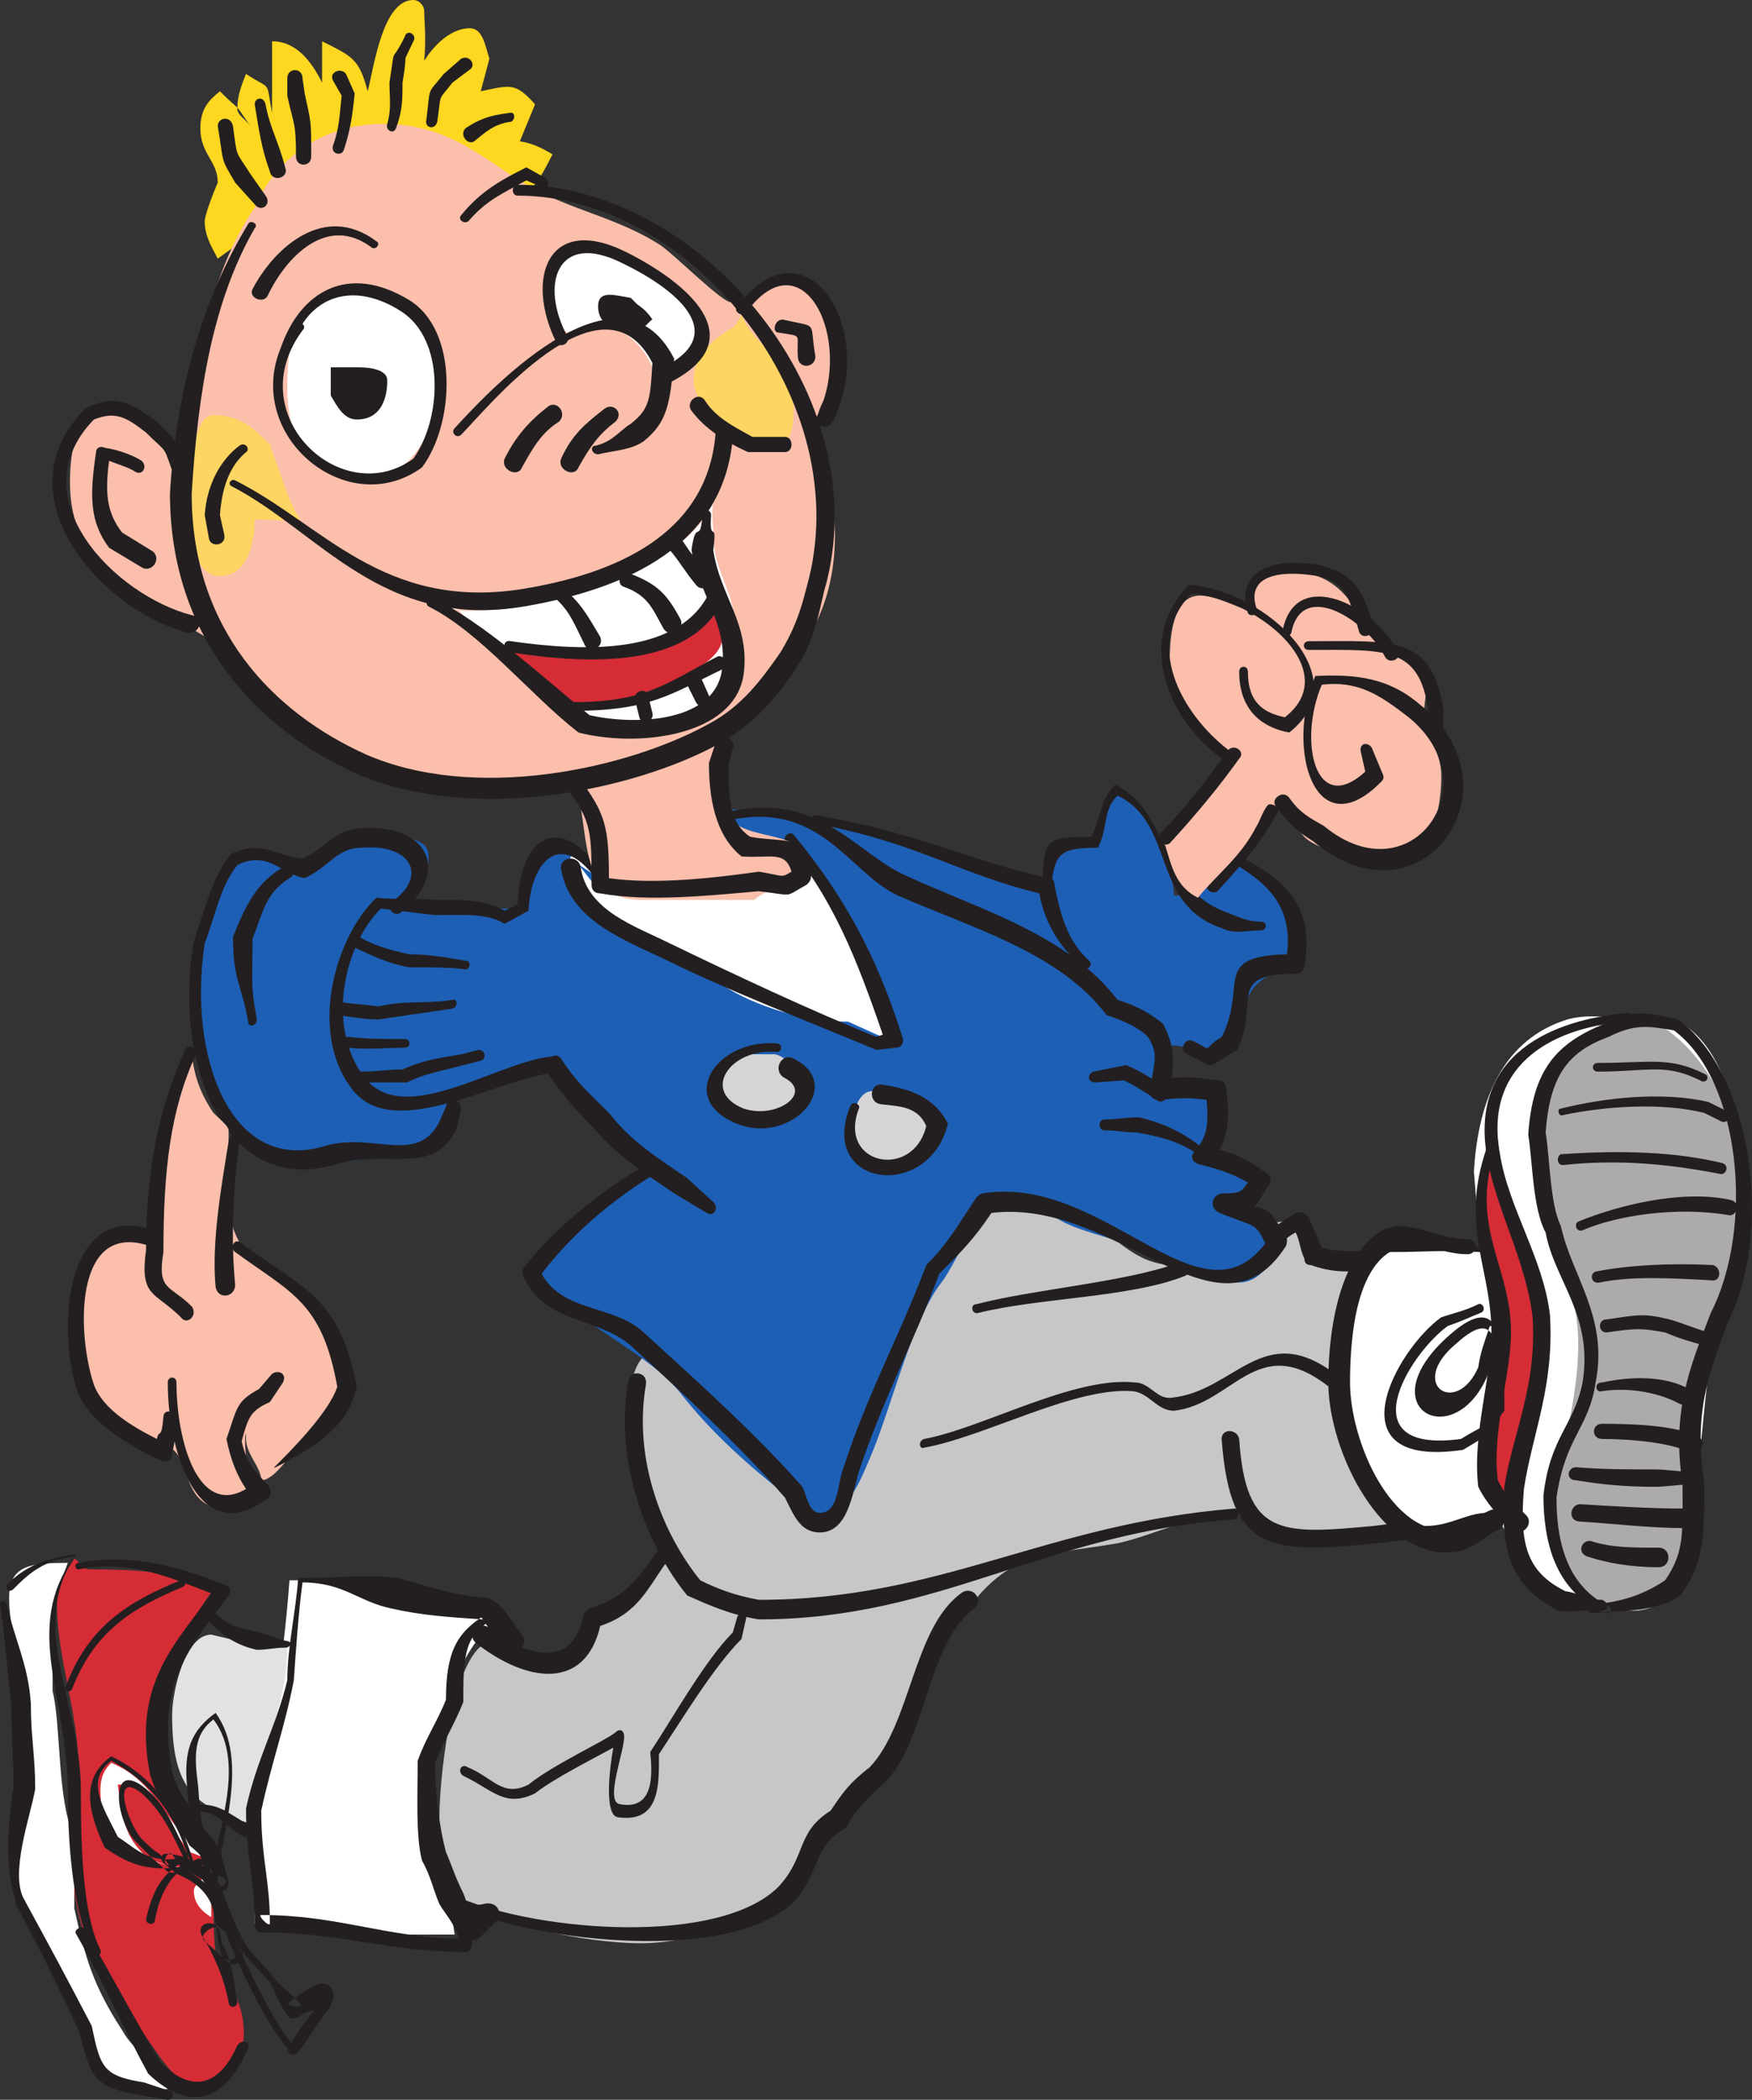 <svg xmlns="http://www.w3.org/2000/svg" width="604.62" height="724.5"><rect width="100%" height="100%" fill="#333333" stroke="none"/><path fill="#fff" fill-rule="evenodd" d="M107.4 545.25h-7.5c-2.25 30-6 50.25-12 76.5v42c15 .75 27 .75 38.25 3.75h30.75l-2.25-15c-3-6-6-21.75-6-32.25 0-21 9-51 21.75-60-6-12.75-35.25-12-49.5-15h-13.5"/><path fill="#d52c36" fill-rule="evenodd" d="M25.65 537.75c-2.25 3.75-6 8.25-6 15 0 24.75 11.25 45.75 6 71.25v28.5c3.75 23.25 12 35.25 24 49.5 3.75 4.5 10.5 17.25 17.25 17.25 9 0 17.25-7.5 17.25-17.25 0-13.5-6-15.75-9-24.75-2.25-7.5-.75-21-2.25-30-4.5-16.5-19.5-27.75-19.5-50.25 0-16.5 12.75-39 21-49.5-14.25-5.25-27.75-6-43.5-6-2.25 0-3.75-3-5.25-3.75"/><path fill="#fff" fill-rule="evenodd" d="M23.4 539.25c-12.75 0-20.25.75-20.25 12s3.75 19.5 5.25 27v24c-1.5 7.5-3.75 26.25-3.75 36.75 0 15 8.25 26.25 13.5 36.75 6.75 12.75 9 33 20.25 41.25 6.75 5.25 12 4.5 19.5 3.75-3-9-11.25-12-15.75-20.25-9.75-15-12.75-24.75-16.5-42v-24.75c-6-12-4.5-38.25-7.5-50.25v-30l5.25-14.25"/><path fill="#e3e2e2" fill-rule="evenodd" d="M99.15 567.75H87.9c-2.25-.75-15-3.75-15-3.75-9 0-13.5 19.5-13.5 27.75 0 26.25 8.25 31.5 27 37.5 1.5-24 12.75-37.5 12.75-61.5"/><path fill="#fff" fill-rule="evenodd" d="M71.4 641.25c-14.25-10.5-16.5-26.25-33-33-2.25 2.25-3.75 4.5-3.75 9.75 0 19.5 16.5 27 38.25 27v16.5c-3.75-2.25-6-5.25-6-9 0-2.25 2.25-3 3.75-5.25-5.25-3-15-3-20.25-6.75-7.5-6.75-8.25-13.5-9.75-24.75h6C54.9 624 58.65 630 65.4 639l6 2.25"/><path fill="#fdd720" fill-rule="evenodd" d="M183.9 64.5c3-3.75 4.5-6.75 6.75-11.25-3.75-2.25-6.75-3.75-11.25-4.5L184.65 36c-6.75-7.5-8.25-6.75-18.75-4.5l3-11.25c-1.5-4.5-2.25-10.5-6.75-10.5-7.5 0-13.5 7.5-15.75 11.25.75-8.25 0-13.5 0-17.25 0-1.5-1.5-3.75-3.75-3.75-10.5 0-13.5 22.5-15.75 31.5-3-11.25-5.25-12-15.75-17.25V28.5c-3.75-7.5-9-14.25-17.25-14.25V39c-2.25-12 0-7.5-9-13.5-1.5 3.75-3 7.5-3 12 0 2.25 3 3.75 4.5 6-6.75-9.75-2.25-3.75-10.5-12-3.75 3-6.75 6-6.75 12.75 0 9 6 11.25 6 18.75 0 0-4.5 10.5-4.5 13.5 0 5.25 3 9.75 4.5 12.75 18-13.5 40.5-24.75 72-24.75 9 0 10.5.75 18 0h18.75"/><path fill="#c8c7c8" fill-rule="evenodd" d="M216.9 487.5c0 18.75 11.25 36.75 11.25 49.5 0 9.75-15 15-24 20.25-8.25 4.5-.75 15-16.5 15-6.75 0-10.5-6-17.25-6-13.5 0-18.75 45-18.75 60.75v21c6.75 13.5 47.25 22.5 69.75 22.5 15.75 0 40.5-7.5 48.75-15.75 6-5.25 9-15 13.5-20.25 14.25-15.75 26.25-31.5 35.25-51.75 6.75-15 15.75-33 29.25-41.25 9.75-6 24.75-6.75 37.5-9 13.5-3 27-10.5 41.25-10.5l6.75 6.75c6 3.75 9.75 4.5 18 4.5 19.5 0 44.25-3 57.75-7.5 3.75-1.5 8.25-1.5 8.25-5.25 0-9.75-12-18.75-12.75-30.75l9-51c-1.5-2.25-2.25-5.25-4.5-5.25h-11.25c-8.25 0-29.25 2.25-41.25-1.5-6-1.5-6-10.5-13.5-10.5-8.25 0-9.75 5.25-18 5.25-9 0-13.5 9.75-20.25 9.75-20.25 0-26.25-23.25-51-23.25-28.5 0-35.25 30-42.75 49.5-6 15-11.25 33.75-17.25 48.75-2.25 6-3.75 12.75-11.25 12.75-4.5 0-6.75-9-8.25-12.75-6-10.5-18.75-20.25-27.75-29.25-5.25-5.25-12-12.75-19.5-15-8.25-3-10.5 12-10.5 20.25"/><path fill="#231f20" fill-rule="evenodd" d="M513.9 520.5c-3.75-9-6-15.75-10.5-24.75-2.25-15-2.25-36.75 3-50.25 1.5-3 3-6 4.5-8.25l-9-2.25c-19.5-3-30.75 8.25-49.5 1.5-1.5 0-2.25-.75-2.25-2.25-1.5-3-1.5-6-3-9-3 1.5-5.25 3.75-8.25 7.5-1.5.75-2.25.75-3.75 0-10.5-6-15.75 1.5-26.25 7.5-18.75 7.5-50.25 7.5-71.25 12.75-2.25.75-3-3-.75-3 20.25-5.25 51-7.5 69.75-14.25 12-7.5 18.75-14.25 29.25-9 3.75-3.75 6.75-5.25 11.25-8.25 2.25-.75 3 0 4.5 1.5 1.5 3.75 3 6.75 4.5 10.5 17.25 4.5 29.25-5.25 48-2.25 3.75 1.5 9 3 14.25 3.75 3.75 0 4.5 3 1.5 5.25-3.75 3-6.75 6-8.25 10.5-5.25 12.75-5.25 32.25-3 46.5 5.25 10.5 8.25 16.5 12 27 .75 1.5 0 3-1.5 3.75-9.75 4.5-32.25 6-44.25 7.5-36.75 3.75-50.25 3-53.25-35.25-.75-4.5 5.25-4.5 6-.75 2.25 33.75 14.25 33 46.5 30 10.5-1.5 29.25-2.25 39.75-6"/><path fill="#fff" fill-rule="evenodd" d="M516.15 459c-2.25-3.75-5.25-6.75-11.25-6.75-10.5 0-25.5 24.75-25.5 37.5 0 6.75 10.5 11.25 18 11.25 9.75 0 14.25-6.75 17.25-12.75V468c-4.5 5.25-6.75 16.5-16.5 16.5h-6.75V477c4.5-13.5 13.5-12.75 22.5-21l-3-2.25 5.25 5.25"/><path fill="#fff" fill-rule="evenodd" d="M563.4 350.25c-9 1.5-14.25-.75-22.5 1.5-21.75 6.75-30.75 27-32.25 52.5L510.9 432c-13.5-.75-18.75 0-30.75 0-12.75 0-18 34.5-18 48 0 18 11.25 46.5 30 46.5 8.25 0 14.25-4.5 21-4.5 3.75 0 7.5 8.25 9 12 3 7.5 11.25 21.75 21.75 21.75 2.25 0 7.5-3.75 9.75-3.75 5.25 0 6.75 3.75 10.5 3.75 8.25 0 18-12.75 21-20.25v-20.25c1.5-12 3-30.75 4.5-42 4.5-21.75 12.75-33 12.75-58.5 0-24-7.5-64.5-33-64.5h-12 6"/><path fill="#d52c36" fill-rule="evenodd" d="M513.9 402c-1.5 3-2.25 5.25-3 7.5V429c1.5 7.5 4.5 13.5 5.25 21.75l-3 50.25c0 9 3.75 15.75 7.5 21 6-9.75 11.25-39 11.25-51.75 0-27-6.75-48-16.5-66.75l-1.5-1.5"/><path fill="#acaaaa" fill-rule="evenodd" d="M564.9 352.5c-22.5 3.75-35.25 21-35.25 44.25s15 42 15 66.75c0 25.5-9.75 45.75-9.75 69 0 11.25 18 23.25 29.25 23.25 24.75 0 18-55.5 23.25-74.25 6.75-22.5 15-44.25 15-72.75 0-22.5-18.75-56.25-39.75-58.5l2.25 2.25"/><path fill="#1d5fb5" fill-rule="evenodd" d="M204.9 301.5c-2.25-3-9.75-9.75-13.5-9.75-7.5 0-11.25 13.5-12 21.75h-37.5c1.5-9 6-9.75 6-18 0-6-7.5-6.75-12.75-6.75-17.25 0-21 11.25-33.75 11.25-4.5 0-8.25-6.75-13.5-6.75-15.75 0-21 31.5-21 48 0 24.75 11.25 60.75 36 60.75 9 0 43.5-3.75 49.5-8.25s1.5-12 6-17.25c3.75-4.5 23.25-9.75 29.25-9.75l6.75 6.75c7.5 6 19.5 20.25 30 27 6.75 4.5-9.75 9.75-15 12.75-6.75 3.75-24 17.25-24 28.5 0 1.5 12 10.5 12.75 10.5 12 9.75 27.75 17.25 36.75 28.5 10.5 13.5 24 25.5 37.5 36 2.25 2.25 5.25 6.75 9 6.75 11.25 0 15.75-13.5 18.75-20.25C307.65 486 314.4 456 324.9 442.5c6.75-9 12.75-29.25 25.5-29.25 6.75 0 10.5 5.25 15 7.5 6 3.75 17.25 6 24.75 9 12 3.75 21 12.75 37.5 12.75 6.75 0 12-6.75 12-13.5 0-9.75-6.75-11.25-12.75-14.25 3-.75 6.75-2.25 6.75-6 0-6.75-15-7.5-15-13.5 0-3.75 3-12 3-18 0-1.5-4.5-.75-5.25-.75-6 0-12-5.25-18.75-5.25 1.5-3 3-6 3-10.5h4.5c3.75 0 11.25 3 12 3 6.75 0 11.25-16.5 14.25-21 3.75-7.5 15.75-8.25 15.75-16.5 0-13.5-9-28.5-21.75-28.5-6 0-11.25 11.25-15 11.25h-5.25c-.75-14.25-8.25-34.5-20.25-34.5-6 0-5.25 12.75-7.5 16.5-2.25 3-6.75.75-10.5.75-5.25 0-6 7.5-6.75 12.75L264.9 279c-5.25.75-9.75.75-13.5 0 0 18.75 27.75 6 27.75 25.5 0 1.5-2.25 3-3.75 3-6.75 0-17.25-4.5-24.75-4.5-11.25 0-21 4.5-33 4.5-10.5 0-12-9-18-12.75l5.25 6.75"/><path fill="#d6d5d5" fill-rule="evenodd" d="M267.151 363.75h-7.5c-7.5 0-12 6-12 12 0 5.25 9 10.5 15 10.5 7.5 0 16.5-3 16.5-10.5 0-4.5-9-12-12-12m40.5 15c-2.25-.75-3.75-2.25-6.75-2.25-5.25 0-7.5 9.75-7.5 16.5 0 6 7.5 9 14.25 9 9.75 0 14.25-4.5 14.25-13.5 0-6.75-9.75-10.5-14.25-12v2.25"/><path fill="#fff" fill-rule="evenodd" d="M205.65 302.25c-2.25-3.75-4.5-6-8.25-7.5-1.5 2.25 0 3.75 0 6.75 0 21 36.75 29.25 51.75 38.25 11.25 7.5 28.5 12.75 43.5 12.75l15 6.75c-4.5-27-18.75-47.25-32.25-66.75v7.5c0 9-24.75 4.5-32.25 4.5-12.75 0-21.75 3-33 3-5.25 0-8.25-7.5-11.25-9.75l6.75 4.5"/><path fill="#231f20" fill-rule="evenodd" d="M189.15 370.5c-20.25 3-54.75 24-68.25 4.5-14.25-19.5-5.25-51.75 9-65.25 7.5.75 12.75 0 20.25.75 11.25 0 17.25 0 24 3.75l4.5-2.25c.75-22.5 13.5-32.25 28.5-12 1.5 1.5-1.5 3.75-2.25 2.25-12-15.75-21.75-4.5-22.5 12l-8.25 4.5c-6-3.75-14.25-3-24-3-7.5-.75-11.25-1.5-18.75-2.25-12.75 12.75-18.75 40.5-6 57.75 13.5 18.75 46.5-5.25 65.25-6.75 1.5-.75 2.25 0 3 .75 5.25 8.25 9.75 12 16.5 18.75 8.25 10.5 17.25 15.75 27 22.5l9 8.25c2.25 2.25 0 5.25-2.25 3.75l-11.25-6.75c-9.75-6.75-18.75-12-27.75-22.5-6.75-6.75-10.5-11.25-15.75-18.75"/><path fill="#231f20" fill-rule="evenodd" d="M416.401 379.5c-5.25-.75-9-.75-15.75 0-3 0-3.75-.75-3.75-3.75 1.5-9.75 3-12-.75-18-3-3-7.5-5.25-14.25-7.5-16.5-21.75-46.5-30-72-41.25-16.5-7.5-26.25-32.25-57-26.25-1.5.75-2.25-2.25 0-3 30.75-6 42.75 15 60 22.5 26.25 12 55.5 20.25 72.75 42.75 7.5 2.25 12 5.25 15.75 8.25 3.75 7.5 3.75 11.25 3 18.75 5.25-.75 9.75 0 15.75.75 2.25 0 3 1.5 3 3 1.5 11.25 0 16.5-2.25 21 6 1.5 10.5 3.75 16.5 8.25 1.5 1.5 1.5 3 0 4.5-2.25 3.75-3 5.25-4.5 6.75 6 1.5 6 2.25 11.25 11.25 0 .75 0 2.25-.75 3-23.25 35.25-57.75-17.25-101.25-12-6 9-10.5 13.5-18 21-9 24-19.5 43.5-27.75 68.25-2.25 7.5-3.75 21-13.5 21-6.75 0-9-6-12-12-15-17.25-36-36.75-53.25-52.5-11.25-9.75-29.25-7.5-36.75-23.25-.75-1.5-.75-3 0-3.75 10.5-13.5 25.5-25.5 40.5-34.5 3-1.5 5.25 2.25 2.25 3.75-14.25 9-27 20.25-36.75 33 7.5 13.5 24.75 10.5 35.25 20.25 17.25 15.75 39 35.25 54.75 53.25 1.5 3 2.25 9 6 9 6.75 0 6-10.5 8.25-15.75 8.25-25.5 19.5-45.75 28.5-69.75 7.5-7.5 11.25-14.25 17.25-23.25.75-.75 1.5-1.5 2.25-1.5 42-6.75 75 47.25 97.5 17.25-3.75-7.5-3-5.25-15.75-10.5-3.75-1.5-3-6.75 1.5-6.75 6 0 6-.75 8.25-3.75-5.25-3-9.75-4.5-15.75-6-3.75-.75-4.5-3-2.25-5.25 3.75-4.5 4.5-8.25 3.75-17.25"/><path fill="#231f20" fill-rule="evenodd" d="M304.651 357c-9-26.25-17.25-47.25-33.75-66.75-.75-1.5 1.5-3.75 3-2.25 17.25 21 28.5 41.25 37.5 69.75.75 1.5 0 3.75-2.25 3.75l-6.75.75c-23.25-9.75-52.5-21-73.5-31.5-14.25-6.75-32.25-13.5-35.25-30.75-.75-4.5 6-5.25 6.75-.75 2.25 15 18.75 20.25 30.75 26.25 21.75 10.5 48.75 23.25 71.25 32.25l2.25-.75M135.15 311.25c12.75-9 6.75-20.25-10.5-18.75-8.25 0-11.25 6.75-19.5 10.5-8.25-1.5-12.75-9.75-23.25-4.5-6 7.5-7.5 17.25-11.25 27-6 39 9 80.25 42 69.75 16.5-4.5 31.5 6.75 39-8.25l2.25-5.25c.75-3.75 5.25-2.25 5.25.75l-1.5 6.75c-8.25 17.25-24 6.75-42.75 12.75-36.75 10.5-55.5-34.5-48-77.25 3.75-10.5 6-21.75 12.75-30 10.5-5.25 15.75.75 24.75 1.5 8.25-3.75 10.5-9.75 20.25-10.5 24-1.5 30.75 15.75 13.5 29.25-2.25 1.5-5.25-2.25-3-3.75"/><path fill="#231f20" fill-rule="evenodd" d="M99.9 303c-8.25 5.25-9 11.25-12.75 21 0 15-.75 15.75 1.5 27.75 0 2.25-3 3-3 .75-2.25-12.75-5.25-14.25-5.25-29.25 4.5-11.25 8.25-18.75 17.25-24 3-1.5 5.25 2.25 2.25 3.75m258.751 5.25c-27.75-6.75-43.5-18-77.25-24-2.25 0-1.5-3 0-3 35.25 6 51 15 80.25 21.75 1.5 0 2.25.75 2.25 2.25 2.25 12 5.25 20.25 12 26.25 1.5 1.5-.75 3.75-2.25 2.25-6.75-6-12.75-13.5-15-25.5"/><path fill="#231f20" fill-rule="evenodd" d="M359.401 308.25c1.5-18-.75-19.5 17.25-19.5 3.75-8.25 3-12.75 8.25-18 19.5 9.75 15 36 39 44.25 3.75 1.5 6.75 3 11.25 3 2.25 0 2.25 3 0 3-5.25 0-9 1.5-13.5-.75-24.75-8.25-15.75-36-36-45.75-5.25 5.25-3 10.5-6.75 18-14.25 0-15 2.25-16.5 16.5 0 1.5-3 1.5-3-.75"/><path fill="#231f20" fill-rule="evenodd" d="M444.151 329.25c3-24.75-18-29.25-32.25-40.5-2.25-1.5 0-3.75 1.5-2.25 17.25 12.75 42 16.5 36.75 46.5 0 2.25-1.5 3-3 3-24.75 0-12 10.5-20.25 26.25-12 6.75-6 6.75-17.25 1.5-3-1.5-.75-6 2.25-4.5 7.5 3.75 2.25 3 9.75-1.5 9-18-3.75-27.75 22.5-28.5"/><path fill="#231f20" fill-rule="evenodd" d="M417.151 303.75c8.25-8.25 16.5-18.75 21.75-30.75.75-3 6-1.5 4.5 2.25-5.25 12-14.25 22.5-23.25 32.25-2.25 1.5-5.25-1.5-3-3.75m9 220.5c-65.25 4.5-101.25 34.5-164.25 34.5-9.75-1.5-18-5.25-24.75-8.25-13.5-16.5-25.5-45.75-20.25-74.25.75-3.75 6.75-3 6 1.5-4.5 26.25 6 51.75 18.75 67.5 6 3 12 5.25 20.25 6.75 63 0 99-26.25 164.25-31.5 1.5 0 2.25 3 0 3.75m84.75-71.25c-3.75 1.5-6.75 3-11.25 4.5-13.5 9.75-34.5 44.25 4.5 39 9.75-6 5.25-1.5 12.75-11.25 0-18 1.5-36-14.25-21.75-17.25 14.25 0 25.5 7.5 8.25.75-5.25 2.25-9 3.75-13.5 0-1.5 3-.75 3 .75-1.5 4.5-1.5 9-3 14.25-11.25 29.25-42.75 12.75-13.5-12.75 18.75-16.5 18.75 4.5 18.75 26.25-7.5 9.75-3 6.75-14.25 13.5-45.75 6.75-23.25-34.5-7.5-45.75 4.5-1.5 8.25-2.25 12.75-4.5 1.5-.75 3 2.25.75 3m42.749 103.5c-13.5-6-21-18.75-21-40.5 2.25-20.25 10.5-24 13.5-39 3.75-23.25-9.75-35.25-12.75-51.75-4.5-8.25-4.5-24.75-6-33.75 1.5-22.5 9.75-31.5 26.25-38.25 9.75-5.25 15.75-3.75 25.5-1.5 25.5 18.75 33 72.75 17.25 104.25-6.75 18-12 31.5-8.25 55.5 0 18.75 0 27.75-8.25 39-7.5 5.25-18 5.25-30 6-2.25.75-2.25-2.25 0-3 10.5-.75 18-3.75 24.75-8.25 6.75-9.75 6-16.5 6-33-3.75-25.5 2.25-39.75 9.75-59.25 15-29.25 10.5-80.25-12.75-97.5-9-1.5-13.5-2.25-22.5 2.25-14.25 5.25-20.25 13.5-21.75 33 1.5 9 1.5 24.75 5.25 32.25 3.75 17.25 16.5 31.5 12 54-2.25 15.75-10.5 18.75-13.5 39.75 0 19.5 6 31.5 18 37.5 1.5.75.75 3-1.5 2.25"/><path fill="#231f20" fill-rule="evenodd" d="M561.9 352.5c-24 1.5-50.25 13.5-44.25 45.75 3 18.75 15 36 17.25 55.5 1.5 24.75-6 40.5-9 60-1.5 18.75.75 28.5 14.25 35.25 5.25.75 7.5 3 12.75 3 2.25.75 2.25 3.75 0 3.75-5.25-.75-9 .75-15 0-16.5-8.25-20.25-20.25-18.75-42.75 3-18.75 11.25-34.5 9.75-58.5-2.25-19.5-12.75-37.5-15.75-55.5-6-35.25 22.5-47.25 48.75-49.5 2.25 0 2.25 2.25 0 3"/><path fill="#231f20" fill-rule="evenodd" d="M516.9 394.5c-10.5 27 3.75 41.25 4.5 63 .75 15-6.75 35.25-4.5 53.25 3 6 5.25 7.5 9.75 12 3 3-1.5 8.25-5.25 4.5-4.5-4.5-8.25-8.25-11.25-14.25-2.25-18.75 5.25-39.75 4.5-55.5-.75-21.75-11.25-36-.75-63.75.75-2.25 3.75-.75 3 .75m21.75-12c15-3.75 35.25-6 51-2.25l6 3c2.25 1.5.75 4.5-1.5 3.75l-6-3c-15-3.75-34.5-2.25-48.75.75-1.5.75-2.25-2.25-.75-2.25m12.75-15.75c18 0 24.75-2.25 36.75 3.75 2.25.75.75 3.75-1.5 2.25-12-6-18-3-35.25-3-2.25 0-2.25-3 0-3m-12.75 31.5c21.75-1.5 39.75-.75 55.5 3 3 .75 1.5 4.5-.75 3.75-15.75-3-33.75-5.25-54-3-2.25 0-2.25-3-.75-3.75m6 23.25c12.75-5.25 35.25-11.25 52.5-7.5 3.75.75 2.25 6-.75 5.25-17.25-3-38.25 0-50.25 5.25-2.25.75-3-2.25-1.5-3m6 17.25c11.25-2.25 26.25-3 40.5-2.25 3 .75 3 6-.75 5.25-13.5-.75-27.75-1.5-38.25.75-3 .75-3.75-3-1.5-3.75m3.75 16.5c10.5-1.5 12.75-2.25 21.75 0 5.25 1.5 8.25 3 13.5 4.5 3 .75 2.25 6-1.5 4.5-5.25-1.5-8.25-2.25-13.5-4.5-8.25-1.5-9.75-1.5-20.25 0-3 0-3-4.5 0-4.5M552.9 477c10.5-2.25 21.75-2.25 30 2.25 3.75 1.5.75 6.75-3 5.25-6.75-3.75-17.25-6-27-4.5-2.25.75-3-3 0-3m0 14.25c12 0 26.25.75 33 4.5 3.75 1.5.75 6.75-3 5.25-6-3-18.75-4.5-30-4.5-3.75 0-3.75-5.25 0-5.25m-9 15c9 .75 18 .75 27 .75 4.5 0 7.5.75 12 .75 3 0 3 4.5 0 4.5-4.5 0-7.5.75-12 .75-9.75 0-18-.75-27-2.25-3.75 0-3-4.5 0-4.5m1.5 12.75c12 .75 24 1.5 36 1.5 4.5 0 4.5 6.75 0 6.75-12 0-24-1.5-36-2.25-4.5 0-3.75-6 0-6m3.75 12.75C555.9 534 563.4 534 572.4 534c4.5 0 4.5 6.75 0 6.75-9.75 0-18-1.5-24.75-3.75-3.75-1.5-1.5-6 1.5-5.25m-342 29.25c-5.25 22.5-25.5 19.5-42.75 6-3.75-3 .75-8.25 4.5-5.25 12.75 9.75 28.5 14.25 32.25-3.75 0-1.5 1.5-2.25 2.25-3 12.75-3.75 17.25-11.25 23.25-19.5 2.25-2.25 6 .75 3.75 3-6.75 9-9.75 18-23.25 22.5m-48.75 93.75c28.5 12 90 16.5 110.25-3.75 9.75-10.5 6-18.75 18-26.25 4.5-6.75 6.75-9.75 13.5-15 14.25-15 15-48 31.5-60 3.75-3 8.25 2.25 4.5 5.25-16.5 12.75-16.5 45.75-30.75 60-6 5.25-9.75 9-13.5 15.75-11.25 6-9 15.75-18 25.5-21.75 21-87 14.25-117 1.5-2.25-.75-.75-3.75 1.5-3M29.4 666c9.75 16.5 16.5 30 26.25 45.75 12 12 21 6 26.25-6 1.5-2.25 4.5-1.5 3.75.75-6.75 16.5-18.75 24-34.5 9-9-16.5-15-30.75-24.75-48-1.5-1.5 2.25-3.75 3-1.5"/><path fill="#231f20" fill-rule="evenodd" d="M8.4 655.5c9 16.5 14.25 26.25 23.25 43.5 3 14.25 3.75 17.25 18 19.5l9 3c1.5 0 1.5 3-.75 3l-9-1.5c-17.25-3-17.25-6-21.75-22.5-8.25-17.25-12.75-27-21.75-43.5-.75-1.5 1.5-3 3-1.5m115.5-332.25c5.25 3 10.5 4.5 17.25 6 7.5 0 15 1.5 19.5 2.25 2.25 0 1.5 3 0 3-4.5-.75-12.75-.75-19.5-.75-8.25-1.5-13.5-4.5-18.75-6.75-2.25-1.5-.75-4.5 1.5-3.75m-6.75 22.5c5.25.75 8.25.75 13.5 1.5 9.75-2.25 15.75-.75 25.5-2.25 1.5-.75 2.25 2.25 0 3-9.75 1.5-15.75 2.25-25.5 3.75-5.25 0-8.25-.75-14.25-1.5-3-.75-2.25-5.25.75-4.5m3 12c6 .75 12.75.75 19.5.75 2.25 0 2.25 3 0 3-6 0-13.5.75-19.5 0-2.25 0-2.25-3.75 0-3.75m4.5 12c6 0 9-.75 14.25-.75 6.75-3 11.25-3.75 20.25-5.25l6-1.5c2.25 0 3 3 .75 3.75l-6 1.5c-8.25 2.25-13.5 3-19.5 6h-15.75c-3 0-3-3.75 0-3.75m87 233.25c-6.75 3.75-20.25 10.5-27 15.75-10.5 5.25-15-1.5-24.75-6-2.25-1.5-.75-4.5 1.5-3 9 3.75 12 10.5 21 6 8.25-6.75 26.25-15 30-18 1.5-1.5 3-.75 3 1.5 0 5.25-6.75 22.5-1.5 23.25 12 2.25 11.25-10.5 10.5-18 7.5-11.25 18.75-31.5 28.5-41.25l1.5-5.25c.75-2.25 3.75-1.5 3 .75l-1.5 6.75c-9.75 9.75-21 28.5-28.5 39.75 0 9.75.75 24-14.25 21.75-4.5-.75-3-15.75-1.5-24m107.251-106.5c20.25-3.75 51.75-21.75 72.75-19.5 5.25 0 7.5 6 12.75 5.25 21.75-2.25 31.5-27 56.25-8.25 2.25 2.25-.75 6-3 3.75-24-18-32.25 6.75-52.5 9-6 0-8.25-6-14.25-6.75-20.25-1.5-51 15.75-72 19.5-1.5.75-2.25-2.25 0-3m80.25-117c-4.5-3-6.75-4.5-11.25-6.75l-9.75.75c-3 0-3-3-.75-3.75l11.25-2.25c5.25 2.25 9 4.5 13.5 8.25 2.25 1.5-.75 6-3 3.75m14.25 18.75c-6.75-4.5-12.75-6-21-7.5-4.5 0-6.75-.75-11.25-.75-2.25 0-2.25-3.75 0-3.75 4.5 0 7.5-.75 12-.75 9 2.25 15 5.25 21.75 10.5 1.5 1.5 0 3.75-1.5 2.25M267.901 363c-15.75-1.5-26.25 13.5-11.25 19.5 11.25 3.75 24-5.25 14.25-10.5-4.5-2.25-1.5-9 3-6.75 18 9-.75 30-19.5 22.5-21-8.25-7.5-29.25 13.5-27.75 2.25 0 2.25 3 0 3m28.5 19.5c-7.5 19.5 18.75 24.75 23.25 6-3-6.75-9-6.75-15.75-7.5-4.5-.75-3.75-7.5.75-6.75 9.75 1.5 18 4.5 22.5 13.5-6.75 27-45 21.75-33.75-6 .75-2.25 3.75-.75 3 .75"/><path fill="#fbbfac" fill-rule="evenodd" d="M89.4 69.75c-14.25 18-24 54.75-24 85.5-10.5-3-14.25-14.25-27.75-14.25-11.25 0-13.5 14.25-13.5 25.5 0 40.5 44.25 44.25 63.75 66.75 18 21 42.75 39 79.5 36h30.75c6 16.5 0 41.25 23.25 41.25h39c5.25-5.25 15.75-3.75 15.75-15 0-9.75-22.5-4.5-26.25-16.5v-22.5c14.25-21.75 38.25-33.75 38.25-72 0-15.75-6-26.25-6-39.75 0-6.75 8.25-12.75 8.25-21.75 0-15.75-4.5-26.25-20.25-26.25-12 0-9 7.5-18 7.5-3 0-18.75-15.75-24-19.5-15-9.75-30.75-12-46.5-21-14.25-8.25-26.25-21-49.5-21-22.5 0-37.5 13.5-44.25 28.5l1.5-1.5"/><path fill="#fff" fill-rule="evenodd" d="M143.4 204.75c6.75 2.25 11.25 6 18 6 31.5 0 75.75-15.75 84.75-37.5-.75 4.5 0 6.75 0 11.25 0 12.75 7.5 19.5 7.5 32.25 0 17.25-10.5 33.75-26.25 33.75-40.5 0-55.5-25.5-74.25-45.75h-9.75"/><path fill="#fdd562" fill-rule="evenodd" d="M253.65 112.5c-7.5 4.5-14.25 9.75-14.25 18.75 0 9.75 15.75 23.25 26.25 23.25 8.25 0 8.25-8.25 8.25-15.75 0-15.75-12.75-17.25-18-30l-2.25 3.75m-159.75 42c-5.25-6-10.5-11.25-20.25-11.25-7.5 0-7.5 19.5-7.5 29.25 0 10.5 0 26.25 9.75 26.25 9 0 12-10.5 12-19.5 9 0 10.5.75 15.75 0-5.25-7.5-7.5-20.25-12-28.5l2.25 3.75"/><path fill="#d52c36" fill-rule="evenodd" d="M194.4 226.5c25.5 0 39-7.5 54.75-17.25v11.25c0 10.5-32.25 22.5-47.25 22.5-12 0-21-12.75-24.75-18 6-.75 9.75 1.5 17.25 1.5"/><path fill="#fff" fill-rule="evenodd" d="M195.9 114.75c-5.25-3-8.25-7.5-8.25-15.75 0-6 6-12.75 12.75-12.75 14.25 0 39.75 13.5 39.75 27.75 0 10.5-5.25 11.25-14.25 14.25-3.75-9-9-13.5-18-17.25l-12 3.75M125.4 99c-22.5 0-26.25 14.25-26.25 35.25 0 18.75 9 30.75 26.25 30.75 18 0 24.75-17.25 24.75-30.75 0-26.25-11.25-36.75-34.5-32.25l9.75-3"/><path fill="#231f20" fill-rule="evenodd" d="M87.9 78.75c-14.25 24.75-19.5 55.5-21.75 91.5 0 47.25 28.5 75.75 60 90 37.5 16.5 90 5.25 118.5-10.5 11.25-6 18-15 24.75-24.75 4.5-7.5 6.75-13.5 9-22.5 18-63.75-39.75-135-99.75-135-2.25 0-2.25-3.75 0-3.75 63 0 125.25 73.5 105.75 140.25-2.25 9.75-3.75 17.25-9 25.5-6.75 10.5-15 20.25-27 27-30 16.5-85.5 27.75-125.25 10.5-33.75-15-64.5-46.5-64.5-96.75 2.25-37.5 12-68.25 27-93 .75-1.5 3.75 0 2.25 1.5"/><path fill="#231f20" fill-rule="evenodd" d="M60.9 166.5c-5.25-14.25-2.25-9-10.5-17.25-6.75-5.25-10.5-7.5-18-4.5-26.25 27 7.5 60.75 33.75 67.5 4.5.75 3 6.75-1.5 6C35.4 210.75-.6 171 29.4 141c9.75-5.25 15.75-2.25 24.75 4.5 9 9 4.5 3.75 10.5 19.5.75 2.25-3 3-3.75 1.5"/><path fill="#231f20" fill-rule="evenodd" d="M37.65 159c-1.5 11.25-.75 18 4.5 24.75l9.75 6c4.5 2.25.75 8.25-3 6L37.65 189c-6.75-9-6.75-18-4.5-33 0-1.5 1.5-2.25 3-1.5 5.25.75 10.5 3 12.75 4.5 2.25 2.25 0 5.25-2.25 3.75s-5.25-2.25-9-3.75m216.75-53.25c24-31.5 48.75 8.25 33 39.75-2.25 3.75-7.5.75-5.25-2.25C294.9 117 276.9 81 257.4 108c-1.5 1.5-4.5-.75-3-2.25"/><path fill="#231f20" fill-rule="evenodd" d="M270.151 110.25c12.75 3 9 0 11.25 12.75 0 3.75-5.25 4.5-6 .75-.75-9 2.25-7.5-6.75-9-2.25 0-1.5-4.5 1.5-4.5M156.9 147.75c9-9.75 56.25-62.25 75.75-24-1.5 15.75-2.25 21.75-10.5 28.5-4.5 3-9 3-15.75 4.5-2.25 0-3-3-.75-3 6-1.5 8.25-5.25 12-7.5 6.75-5.25 6.75-9 7.5-21-17.25-33.75-57.75 16.5-66 24.75-1.5 1.5-3.75-.75-2.25-2.25"/><path fill="#231f20" fill-rule="evenodd" d="M192.9 145.5c-6 3.75-9 9-12.75 15.75-1.5 3.75-7.5.75-6-3 3.75-7.5 8.25-12.75 15-18 3-2.25 6.75 2.25 3.75 5.25m19.5 0c-6 4.5-9 9-12.75 15.75-1.5 3.75-7.5.75-6-3 3.75-8.25 8.25-12 15-17.25 3-2.25 6.75 1.5 3.75 4.5M84.9 156c-5.25 4.5-8.25 11.25-9 21.75l1.5 6.75c.75 3.75-4.5 4.5-5.25 1.5l-1.5-8.25c.75-11.25 6-19.5 12-24 2.25-1.5 3.75 1.5 2.25 2.25"/><path fill="#231f20" fill-rule="evenodd" d="M81.15 165.75c30 15 51 45 99 37.5C212.4 198 243.9 184.5 246.9 150c0-3.75 6-3.75 6 .75-3 37.5-36.75 52.5-72 58.5-48.75 8.25-70.5-25.5-100.5-41.25-2.25-.75-.75-3 .75-2.25"/><path fill="#231f20" fill-rule="evenodd" d="M243.15 138c3.75 6 9.75 9 16.5 12.75h11.25c3 0 3 5.25 0 5.25h-12.75c-8.25-3.75-15-8.25-19.5-14.25-2.25-3 2.25-6.75 4.5-3.75m-93.75 68.25c18 9 37.5 27 54 40.5 16.5 3.75 43.5 2.25 45.75-15.75 2.25-15.75-8.25-26.25-10.5-41.25 1.5-11.25 3-1.5 3.75-12 0-2.25 3-2.25 3 0-.75 10.5 2.25.75.75 12 2.25 15.75 12.75 25.5 10.5 42.75-3 21.75-36.75 25.5-57 20.25-16.5-12.75-33.75-34.5-51.75-43.5-1.5-.75 0-3.75 1.5-3"/><path fill="#231f20" fill-rule="evenodd" d="M176.4 221.25c26.25 3.75 57.75 4.5 68.25-16.5 1.5-3 6.75-.75 4.5 3-11.25 22.5-45 21.75-73.5 17.25-2.25-.75-2.25-4.5.75-3.75"/><path fill="#231f20" fill-rule="evenodd" d="M193.65 202.5c6.75 5.25 9 9.75 13.5 17.25 1.5 3.75-3.75 6-5.25 3-3.75-7.5-5.25-12-10.5-16.5-3-1.5 0-5.25 2.25-3.75m24-4.5c9.75 3.75 12.75 7.5 17.25 15.75 1.5 3.75-3.75 6.75-6 3-3.75-6.75-5.25-11.25-13.5-14.25-3-.75-1.5-6 2.25-4.5m18-11.25c3 4.5 5.25 7.5 9 12 2.25 3-2.25 6-4.5 3-3.75-4.5-5.25-7.5-9-12-2.25-3 2.25-6 4.5-3m-37.5 55.5c24.75 0 32.25-6.75 49.5-15.75 2.25-.75 4.5 3 1.5 4.5-17.25 8.25-24.75 14.25-51 14.25-1.5 0-1.5-3 0-3"/><path fill="#231f20" fill-rule="evenodd" d="m223.65 240 1.5 6c.75 3-3.75 4.5-4.5 1.5l-1.5-6c-.75-3 3.75-4.5 4.5-1.5m18-6.75 3 6.75c1.5 3-3 5.25-4.5 2.25l-3-6c-1.5-3 3-5.25 4.5-3M96.9 120c6.75-19.5 23.25-29.25 44.25-16.5 17.25 10.5 15.75 42.75 4.5 57.75-25.5 18.75-61.5-10.5-48.75-41.25m7.5-8.25c.75.75.75 1.5 0 2.25-21.75 29.25 13.5 62.25 38.25 44.25 9.75-13.5 11.25-41.25-4.5-51-14.25-9-27-6-33.75 4.5m87.75 6.75c-11.25-22.5-3-45 24-31.5 21 10.5 44.25 30 15 45-3 1.5-5.25-3.75-2.25-5.25 24-12 3-27.75-14.25-36-22.5-11.25-28.5 7.5-18.75 25.5.75 2.25-2.25 3.75-3.75 2.25m-63.75-33c-15.75-12-30 3.75-36 16.5-1.5 3-6.75.75-5.25-2.25 7.5-14.25 24.75-30 42.75-16.5 1.5.75 0 3-1.5 2.25m30.75-11.25c6.75-8.25 13.5-12 22.5-16.5l6.75 3.75c1.5 1.5.75 3.75-1.5 3l-5.25-2.25c-8.25 4.5-13.5 6.75-19.5 13.5-1.5 2.25-4.5 0-3-1.5M87.9 70.5 81.15 63c-5.25-9-3.75-6-6-19.5 0-3 4.5-3.75 5.25 0 1.5 11.25.75 8.25 6 16.5l5.25 7.5c2.25 3-1.5 6-3.75 3m5.25-11.25C90.15 51 89.4 45 87.9 36c0-2.25 3-3 3.75 0 1.5 8.25 4.5 12.75 6.75 21.75 1.5 3.75-4.5 5.25-5.25 1.5m9-5.25c0-12-.75-10.5-3-21v-6c0-3.75 5.25-3.75 5.25 0l.75 5.25c2.25 10.5 2.25 9 2.25 21.75 0 3.75-5.25 3.75-5.25 0m12.75-3.75c2.25-6 2.25-10.5 3-17.25l-3-5.25c-1.5-3 3-4.5 4.5-2.25l3 6.75c-.75 7.5-1.5 12.75-3.75 19.5-.75 2.25-4.5 1.5-3.75-1.5m18.75-7.5c1.5-5.25.75-9 .75-14.25 2.25-14.25 0-5.25 5.25-15.75.75-3 4.5-.75 3 1.5-4.5 9.75-1.5 1.5-3.75 14.25 0 6 0 9.75-2.25 15.75-.75 2.25-3.75.75-3-1.5m13.5-1.5c1.5-12 0-8.25 6-15.75l6-5.25c3-1.5 5.25 2.25 3 3.75l-6 4.5c-5.25 6.75-3.75 3-5.25 13.5-.75 3-4.5 2.25-3.75-.75m13.5 3c4.5-3 8.25-4.5 15-5.25 2.25-.75 2.25 2.25.75 3-6 .75-9 3.75-12.75 6.75-2.25 1.5-5.25-2.25-3-4.5m112.501 256.5c-2.25-7.5-7.5-4.5-17.25-5.25-7.5-6-11.25-16.5-11.25-32.25l2.25-6.75c.75-3.75 7.5-2.25 6 1.5l-1.5 6c0 12.75.75 20.25 7.5 24.75 13.5 2.25 18.75-1.5 21 13.5 0 1.5-.75 2.25-1.5 3-8.25 4.5-3.75 3.75-16.5 2.25-17.25 1.5-38.25 3.75-54.75.75-1.5 0-3-.75-3-3 0-18 0-21.75-8.25-33-1.5-2.25 2.25-6 4.5-3 8.25 11.25 9.75 15.75 9.75 33.75 15.75 2.25 36 0 51.75-2.25 9 1.5 7.5 2.25 11.25 0"/><path fill="#231f20" fill-rule="evenodd" d="M123.9 126.75h-9.75v9.75c2.25 3.75 4.5 8.25 9 8.25 7.5 0 10.5-6 10.5-13.5 0-3.75-6-4.5-9.75-4.5m93.75-24c-5.25-.75-11.25-3-11.25 3 0 6.75 6.75 9 12.75 9 2.25 0 4.5-3.75 6-4.5-1.5-2.25-3-3.75-5.25-5.25l-2.25-2.25"/><path fill="#fbbfac" fill-rule="evenodd" d="M400.651 288.75c7.5-6 24-16.5 24-28.5l-7.5-4.5c-6-6-13.5-15.75-13.5-27 0-10.5 1.5-23.25 10.5-23.25 5.25 0 12 3.75 17.25 5.25 1.5-9 3.75-13.5 13.5-13.5 20.25 0 22.5 15.75 32.25 24.75 4.5 5.25 9.75 5.25 13.5 9.75 3 4.5.75 9 .75 15s6 12 6 21c0 12-3.75 29.25-15.75 29.25-10.5 0-26.25-3-31.5-8.25-2.25-2.25-7.5-11.25-12-11.25-1.5 0-3.75 6.75-4.5 7.5-5.25 10.5-13.5 16.5-20.25 24.75-7.5-3.75-9-10.5-11.25-18l-1.5-3"/><path fill="#231f20" fill-rule="evenodd" d="M400.651 287.25c8.25-8.25 15.75-18 23.25-28.5 2.25-2.25 6 .75 3.75 3-7.5 10.5-15.75 20.25-24 29.25-2.25 1.5-5.25-1.5-3-3.75"/><path fill="#231f20" fill-rule="evenodd" d="M421.651 261.75c-18.75-13.5-30-41.25-11.25-60 27 2.25 58.5 32.25 34.5 51-8.25-1.5-17.25-6.75-17.25-21 0-2.25 3-2.25 3 0 0 11.25 6 14.25 12.75 15.75 20.25-15.75-8.25-40.5-32.25-42.75-16.5 17.25-3.75 41.25 12.75 54 2.25 1.5 0 5.25-2.25 3"/><path fill="#231f20" fill-rule="evenodd" d="m471.151 266.25-1.5-6.75c-.75-3 2.25-3.75 3.75-1.5l3.75 9c.75 1.5 0 2.25-.75 3-22.5 22.5-33-11.25-22.5-36.75 14.25-.75 25.5.75 36 9.75 36 28.5.75 78.75-36.75 47.25-6-3.75-8.25-6-12.75-12-2.25-2.25 2.25-6 4.5-3 3.75 5.25 6.75 6.75 12 9.75 30 24.75 57.75-14.25 29.25-37.5-9.75-7.5-17.25-12.75-30-11.25-8.25 19.5-2.25 45.75 15 30"/><path fill="#231f20" fill-rule="evenodd" d="M451.651 221.25c29.25 0 42.75-2.25 46.5 24v6c0 3.75-5.25 3.75-5.25 0v-6c-3-22.5-15-21-41.25-21-2.25 0-2.25-3 0-3"/><path fill="#231f20" fill-rule="evenodd" d="M442.651 217.5c4.5-22.5 32.25-8.25 39.75 7.5 1.5 2.25-3 4.5-4.5 1.5-6-12-28.5-27-32.25-8.25-.75 2.25-3.75 1.5-3-.75"/><path fill="#231f20" fill-rule="evenodd" d="M430.651 211.5c-4.5-14.25 8.25-19.5 24.75-16.5 12.75 3 15 9.75 18.75 21 .75 3-4.5 5.25-5.25 1.5-3-9.75-3.75-16.5-14.25-18.75-13.5-2.25-24.75 0-21 11.25.75 2.25-2.25 3-3 1.5"/><path fill="#fbbfac" fill-rule="evenodd" d="M66.15 363c-6.75 16.5-10.5 40.5-12.75 62.25-19.5 2.25-26.25 9-26.25 30 0 31.5 9.75 34.5 31.5 44.25 7.5 3.75 3.75 21 19.5 21 2.25 0 9-4.5 12-4.5v-5.25c0-4.5-5.25-9-5.25-14.25 0-8.25-2.25 14.25 5.25 14.25 6.75 0 15.75-19.5 20.25-19.5 5.25 0 9.75-12 9.75-17.25 0-34.5-41.25-26.25-41.25-60.75V390c0-1.5-3.75-4.5-5.25-6-4.5-6.75-6.75-12.75-7.5-21"/><path fill="#231f20" fill-rule="evenodd" d="M67.65 363.75c-9 19.5-11.25 40.5-11.25 68.25-2.25 13.5 2.25 11.25 9.75 18.75 2.25 3-1.5 6.75-3.75 3.75-9-9-14.25-6.75-12-23.25 0-28.5 4.5-48.75 13.5-69 .75-2.25 4.5-.75 3.75 1.5m15 30.75c-2.25 14.25-3 33.75-1.5 48.75 0 4.5-6 5.25-6.75.75-1.5-15.75 2.25-36 4.5-50.25 0-3 4.5-2.25 3.75.75"/><path fill="#231f20" fill-rule="evenodd" d="M54.15 496.5c.75-3.75 1.5.75 2.25-7.5 0-3 3.75-2.25 3.75 0-.75 11.25 1.5 1.5-.75 12.75 0 2.25-1.5 3-3.75 2.25-11.25-5.25-25.5-13.5-29.25-24.75-6.75-21.75-3.75-65.25 27-54.75 3.75 1.5 1.5 6.75-2.25 5.25-25.5-8.25-24.75 30-18.75 48 3 8.25 12.75 14.25 21.75 18.75"/><path fill="#231f20" fill-rule="evenodd" d="M84.9 513.75c-3-4.5-5.25-9.75-6.75-17.25 3.75-10.5 3-12.75 11.25-17.25l4.5-5.25c2.25-1.5 5.25 0 3.75 3l-4.5 6.75c-6.75 3-7.5 5.25-9.75 13.5 1.5 7.5 5.25 11.25 9 15 1.5 2.25 1.5 3.75-.75 5.25-22.5 16.5-33.75-15-33.75-40.5 0-2.25 3-2.25 3 0 0 20.25 7.5 46.5 24 36.75"/><path fill="#231f20" fill-rule="evenodd" d="M83.4 429c21 15.75 33.75 18 39.75 49.5-3 10.5-6 12.75-12.75 18.75-1.5 1.5-17.25 10.5-15.75 9 6-6 18.75-18.75 21.75-27.75-5.25-29.25-15.75-32.25-35.25-46.5-2.25-1.5 0-5.25 2.25-3m423.001 3.75c-9.75 0-18-6-25.5-1.5-12 6-15 27-15 45.75 0 20.25 14.25 53.25 35.25 51 5.25-.75 7.5-4.5 12.75-6.75 4.5-2.25 7.5 4.5 3 6.75-5.25 2.25-8.25 6.75-15 7.5-24.75 3-43.5-34.5-43.5-58.5 0-21.75 5.25-45 18.75-52.5 8.25-4.5 18 3 29.25 3 3.75 0 3.75 5.25 0 5.25M158.4 669c-1.5-5.25-4.5-8.25-6.75-12-2.25-5.25-3-9.75-6-15-2.25-8.25-1.5-23.25-1.5-34.5 3-8.25 6.75-13.5 9.75-21 0-16.5 3.75-23.25 13.5-29.25 1.5-.75 3 1.5 1.5 2.25-9 5.25-9 13.5-9 27.75-3 7.5-6.75 13.5-9.75 21 0 10.5 1.5 22.5 3.75 30.75 2.25 5.25 3 8.25 6 14.25 2.25 5.25 1.5 9.75 3 17.25 0 1.5-.75 3-2.25 3-27 0-42.75-6.75-70.5-6.75-1.5 0-2.25-1.5-2.25-3 0-15-3-22.5-3-39.75 3.75-17.25 10.5-28.5 14.25-44.25 0-11.25 3-24 3.75-35.25 15 0 23.25-1.5 34.5 0 9 2.25 18 6 30 6.75 5.25 0 4.5 8.25-.75 7.5-12-.75-21.75-1.5-31.5-3.75-11.25-2.25-16.5-9-30.75-9-1.5 11.25-2.25 23.25-3 33.75-3 15.75-7.5 27.75-11.25 45 0 16.5 3 24 3 39 0 1.5-4.5-3-3-3 26.25 0 42 7.5 68.25 8.25M6.15 657c-5.25-10.5-3-30.75-1.5-40.5 0-10.5-.75-17.25-.75-27.75-1.5-13.5-2.25-24-3.75-34.5-.75-2.25 1.5-2.25 2.25-.75 2.25 11.25 7.5 21 8.25 34.5 0 11.25 1.5 18 1.5 29.25-1.5 9-9 29.25-3.75 38.25.75 1.5-1.5 3-2.25 1.5"/><path fill="#231f20" fill-rule="evenodd" d="M2.4 546.75c6.75-6.75 13.5-9 24-10.5C9.15 561 27.9 586.5 27.9 618c0 20.25.75 42.75 6.75 54.75.75 1.5-1.5 3-2.25 1.5-6.75-12.75-9-35.25-9-56.25 0-32.25-15.75-56.25 2.25-81-10.5 1.5-15 5.25-21 11.25-1.5 1.5-3 0-2.25-1.5"/><path fill="#231f20" fill-rule="evenodd" d="M72.9 549.75c-12-4.5-27.75-12-45.75-8.25-1.5 0-1.5-2.25 0-2.25 19.5-3.75 36.75 2.25 50.25 7.5 2.25.75 2.25 1.5 1.5 3.75-11.25 15.75-25.5 28.5-19.5 60.75 3 10.5 7.5 12 11.25 20.25 5.25 4.5 6 9.75 8.25 18 0 2.25-1.5 3.75-3 2.25-6.75-3-9.75-6.75-18-8.25-2.25-.75 0-5.25 1.5-3.75l3 4.5c6 3 10.5 6.75 12.75 11.25 2.25 6.75 6 11.25 8.25 16.5 1.5 4.5-2.25 7.5-5.25 4.5l-7.5-6.75c-3-2.25 5.25-7.5 5.25-3l.75 3.75c3.75 6.75 3.75 12 5.25 20.25 0 2.25-3 2.25-3 0-1.5-7.5-3.75-12.75-6.75-18.75l-2.25-3.75c-2.25-3.75 1.5-6 5.25-3.75l7.5 6c3 3-3.75 8.25-6 4.5-2.25-6-1.5-12-3.75-18-2.25-5.25-6.75-8.25-12-10.5l-4.5-3.75c-1.5-1.5-.75-3.75 2.25-3 8.25.75 12 5.25 18.75 8.25 2.25 1.5-2.25 4.5-3 2.25-1.5-6.75-5.25-10.5-9-13.5-5.25-9.75-9.75-12.75-13.5-24-6.75-32.25 9.75-46.5 21-63"/><path fill="#231f20" fill-rule="evenodd" d="M75.15 557.25c4.5 4.5 9 4.5 14.25 6 3.75.75 6 2.25 9.75 3 1.5 0 1.5 2.25-.75 2.25-3.75 0-6 .75-9.75.75-6.75-1.5-11.25-4.5-15.75-9-1.5-2.25.75-4.5 2.25-3m-11.25 66C75.15 621 78.15 625.5 86.4 630c2.25.75.75 4.5-2.25 3.75-7.5-3.75-9-10.5-19.5-8.25-1.5 0-2.25-2.25-.75-2.25M22.65 582c7.5-20.25 21-29.25 39.75-36.75 1.5-.75 2.25 1.5.75 2.25-18 7.5-30.75 15.75-38.25 35.25-.75 1.5-3 .75-2.25-.75m39 62.25c-11.25 1.5-18-1.5-25.5-6.75-6-12.75-8.25-24 2.25-31.5 15.75 7.5 24.75 21.75 29.25 39.75-12.75 0-6.75 2.25-15-4.5L47.4 636c-7.5-6.75-10.5-30 3-18.75 7.5 6 10.5 15.75 15.75 25.5C58.65 646.5 54.9 654 53.4 663c-.75 1.5-3 .75-3-.75 2.25-9.75 5.25-15.75 13.5-20.25-4.5-9-7.5-16.5-15-23.25-10.5-8.25-5.25 9.75 0 15.75 0 0 4.5 4.5 5.25 4.5 7.5 6 .75 6 12 6-4.5-17.25-12.75-29.25-27.75-37.5-9 6.75-3 15.75 2.25 26.25 6.75 4.5 10.5 9 21 7.5 1.5 0 2.25 2.25 0 3"/><path fill="#231f20" fill-rule="evenodd" d="m62.4 644.25 6-3c1.5 0 3 2.25 1.5 2.25l-6.75 3c-1.5 0-2.25-1.5-.75-2.25"/><path fill="#231f20" fill-rule="evenodd" d="M70.65 646.5c-2.25-10.5-5.25-16.5-6-29.25-1.5-13.5 1.5-20.25 9.75-26.25 12 16.5 1.5 42.75.75 57.75 0 10.5 18 48 25.5 56.25 1.5.75 0 3-1.5 1.5-8.25-8.25-26.25-46.5-26.25-57.75.75-14.25 12.75-39.75.75-55.5-6.75 5.25-6.75 12-5.25 23.25.75 12.75 2.25 18.75 4.5 30 0 1.5-2.25 1.5-2.25 0"/><path fill="#231f20" fill-rule="evenodd" d="M114.15 692.25c-4.5 5.25-7.5 11.25-11.25 15.75-1.5 2.25-5.25 0-3-2.25 3-5.25 6.75-9.75 11.25-15.75 1.5-2.25 3.75 0 3 2.25"/><path fill="#231f20" fill-rule="evenodd" d="M112.65 692.25c-3.75 1.5-6.75 1.5-9.75 3.75-1.5.75-3 .75-3.75-.75-3-3.75-3.75-7.5-6-11.25-5.25-6-9-9-12.75-15.75-3-6-6-9.75-8.25-15.75l-3-5.25c-.75-1.5.75-3 2.25-1.5l4.5 4.5c2.25 6 3.75 10.5 6.75 16.5 3 7.5 7.5 9.75 12 15.75 3 3.75 6 5.25 9 9 1.5 1.5-5.25.75-3.75-.75 3-2.25 6-4.5 9.75-6 4.5-2.25 8.25 5.25 3 7.5m60-138c3 3 4.5 6 7.5 9.75s-3 8.25-6.75 4.5c-2.25-3.75-4.5-6-6.75-9.75-3.75-4.5 3-9 6-4.5m-12.75 109.5c-2.25-1.5-1.5-5.25 2.25-6l4.5-.75c5.25-1.5 7.5 3.75 3.75 6.75l-4.5 4.5c-3 3-7.5 0-6-4.5"/></svg>
